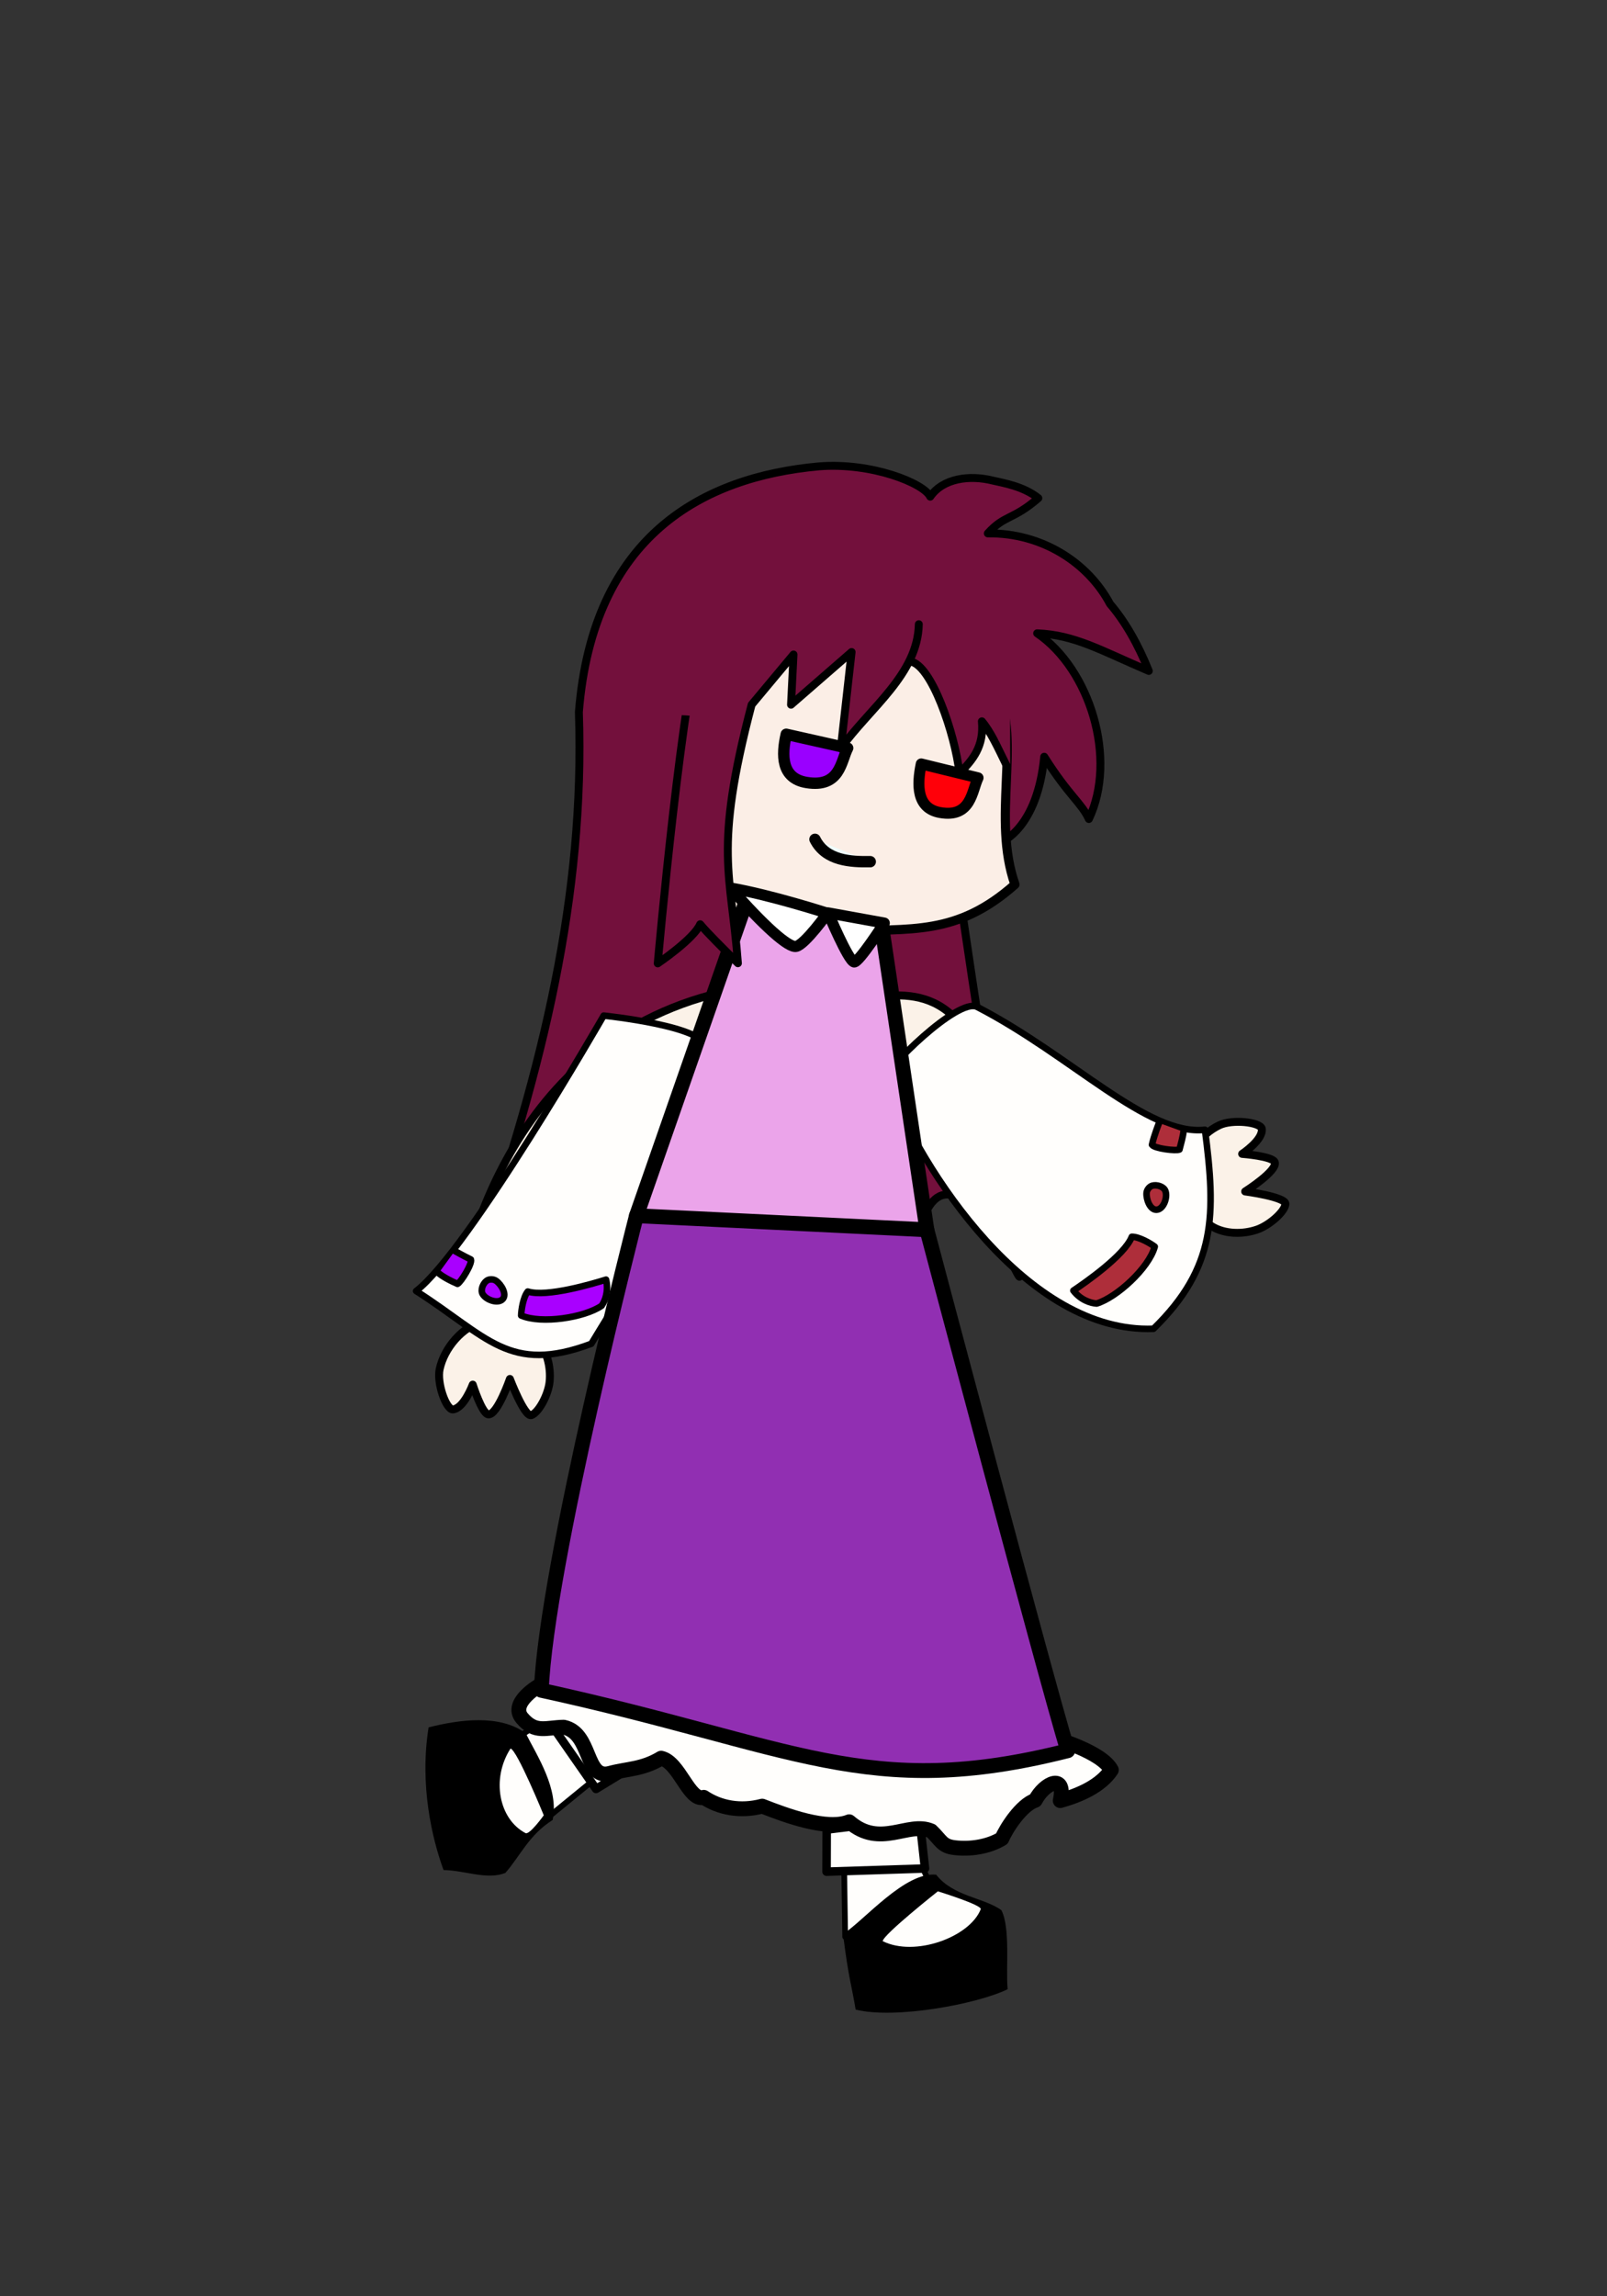 <?xml version="1.0" encoding="UTF-8" standalone="no"?>
<!-- Created with Inkscape (http://www.inkscape.org/) -->

<svg
   width="350"
   height="500"
   viewBox="0 0 92.604 132.292"
   version="1.1"
   id="svg1"
   xml:space="preserve"
   xmlns="http://www.w3.org/2000/svg"
   xmlns:svg="http://www.w3.org/2000/svg"><rect x="0" y="0" width="92.604" height="132.292" fill="#333333" stroke="none"/><defs
     id="defs1" /><g
     id="layer1"><rect
       style="opacity:1;fill:#ff0000;fill-opacity:0;stroke:#ff0000;stroke-width:0;stroke-linecap:round;stroke-linejoin:round;stroke-miterlimit:10;stroke-dasharray:none"
       id="rect1"
       width="92.604"
       height="132.292"
       x="0"
       y="0" /><g
       id="g10-1"
       transform="translate(-61.795,-78.907)"><path
         style="fill:#73103c;fill-opacity:1;stroke:#000000;stroke-width:0.456;stroke-linecap:round;stroke-linejoin:round;stroke-miterlimit:10;stroke-dasharray:none;stroke-opacity:1"
         d="m 89.46,150.841 c 3.56,-10.322 6.054,-20.264 5.693,-30.912 0.808,-10.171 7.148,-13.54 13.814,-14.152 3.051,-0.251 6.065,0.97 6.433,1.744 0.74,-1.073 2.287,-1.256 3.589,-0.931 0.603,0.143 1.773,0.321 2.641,1.016 -1.475,1.276 -1.944,0.954 -2.912,2.031 3.12,-0.041 5.78,1.689 7.042,4.063 0.853,0.996 1.597,2.278 2.235,3.86 -2.789,-1.193 -4.256,-2.075 -6.433,-2.167 3.049,2.074 4.63,7.245 2.979,10.699 -0.426,-0.933 -1.144,-1.325 -2.573,-3.589 -0.4,4.158 -2.472,4.909 -2.472,4.909 l -0.355,-1.185 c 0.022,0.021 -0.983,1.786 -2.378,1.697 0.213,2.115 2.909,19.678 3.777,24.539 -0.189,-0.095 -2.065,-4.774 -4.168,-4.739 -1.747,0.029 -1.582,4.057 -3.329,4.047 -2.026,-0.011 -1.786,-4.651 -3.81,-4.736 -1.93,-0.081 -2.067,4.253 -3.998,4.195 -1.739,-0.052 -1.633,-3.868 -3.369,-3.986 -1.712,-0.116 -2.11,3.516 -3.825,3.446 -1.675,-0.068 -1.78,-3.511 -3.45,-3.658 -2.122,-0.187 -4.03,2.925 -5.131,3.81 z"
         id="path40-9-7-3-5-6-8" /><g
         id="g51-2-6"
         transform="matrix(0.252,0.081,-0.081,0.252,-62.514,-148.03)"><path
           style="fill:#fbeee6;fill-opacity:1;fill-rule:nonzero;stroke:#000000;stroke-width:1.998;stroke-linecap:round;stroke-linejoin:round;stroke-miterlimit:10;stroke-dasharray:none;stroke-opacity:1"
           d="m 978.719,788.164 c -9.263,-12.272 -8.144,-29.748 -16.728,-39.288 -9.956,-8.35 -25.676,-11.777 -38.134,-8.084 -11.097,3.289 -21.38,13.419 -24.558,24.549 -4.281,14.995 -1.793,36.14 10.637,45.559 9.517,7.332 14.222,4.05 36.261,-1.615 13.863,-5.092 23.91,-6.567 32.523,-21.121 z"
           id="path47-96-7-2" /><g
           id="g50-2-1"
           transform="matrix(-0.98,0.198,0.198,0.98,1814.838,-193.918)"><path
             style="opacity:1;fill:#effdfc;stroke:#000000;stroke-width:2.475;stroke-linecap:round;stroke-linejoin:round;stroke-miterlimit:10;stroke-dasharray:none"
             d="m 1046.116,795.782 c 4.123,0.521 9.624,0.929 12.501,-3.495"
             id="path1-76-4" /><path
             style="opacity:1;fill:#9a00ff;fill-opacity:1;stroke:#000000;stroke-width:2.475;stroke-linecap:round;stroke-linejoin:round;stroke-miterlimit:10;stroke-dasharray:none;stroke-opacity:1"
             d="m 1067.383,770.254 -13.625,1.497 c 1.148,2.949 0.61,8.822 8.05,8.446 5.64,-0.284 6.091,-5.353 5.575,-9.943 z"
             id="path54-51-6" /><path
             style="fill:#ff0009;fill-opacity:1;stroke:#000000;stroke-width:2.39;stroke-linecap:round;stroke-linejoin:round;stroke-miterlimit:10;stroke-dasharray:none;stroke-opacity:1"
             d="m 1037.453,773.396 -12.635,1.632 c 1.037,2.959 0.484,8.878 7.38,8.431 5.228,-0.337 5.691,-5.445 5.255,-10.062 z"
             id="path54-4-3-2" /></g></g><g
         id="g9-9"><g
           id="g6-0-5-4-5-1"
           transform="matrix(0.148,-0.219,0.219,0.148,-70.53,319.526)"><g
             id="g5-5-9-5-0-0-5"
             transform="matrix(-1,0,0,1,1916.397,-1.368)"><path
               style="fill:#fbf2e8;fill-opacity:1;stroke:#000000;stroke-width:1.722;stroke-linecap:round;stroke-linejoin:round;stroke-miterlimit:10;stroke-dasharray:none;stroke-opacity:1"
               d="m 1063.453,149.015 0.711,10.908 c -26.331,-6.502 -46.083,-11.203 -74.96,1.662 l -16.175,-3.783 c 36.578,-33.717 83.421,-12.29 90.424,-8.787 z"
               id="path29-5-0-3-8-7-4-3-6-9-0" /><path
               style="fill:#fbf2e8;fill-opacity:1;stroke:#000000;stroke-width:1.722;stroke-linecap:round;stroke-linejoin:round;stroke-miterlimit:10;stroke-dasharray:none;stroke-opacity:1"
               d="m 1075.411,152.944 c 2.86,1.148 6.454,5.98 5.699,7.277 -1.522,1.927 -6.935,0.589 -6.935,0.589 0,0 4.129,5.204 3.476,6.449 -0.967,1.728 -9.037,-0.43 -9.037,-0.43 0,0 5.072,7.208 3.949,8.277 -1.357,1.064 -5.825,0.559 -8.262,-0.748 -2.888,-1.547 -5.503,-4.45 -6.159,-7.66 -0.814,-3.984 0.245,-9.062 3.302,-11.742 3.536,-3.101 9.601,-3.764 13.966,-2.012 z"
               id="path28-9-2-71-9-5-7-3-1-0-3" /></g><g
             id="g11-2-5-3-8-3-8-0-6"
             transform="matrix(-0.07,-0.698,-0.698,0.07,1343.465,842.808)"><g
               id="g21-2-5-3-7-9-6-4"
               transform="matrix(0.813,0,0,0.813,193.454,87.377)"><path
                 style="fill:#fffefc;fill-opacity:1;stroke:#000000;stroke-width:2.5;stroke-linecap:round;stroke-linejoin:round;stroke-miterlimit:10;stroke-dasharray:none;stroke-opacity:1"
                 d="m 1078.004,626.238 c -10.36,-23.051 -13.176,-126.672 -13.176,-126.672 0,0 -37.545,-15.535 -40.252,-7.36 -20.695,62.503 -16.649,86.883 -15.086,120.004 22.078,25.23 36.097,16.438 68.515,14.027 z"
                 id="path30-86-4-5-9-5-4-8-1-9" /><g
                 id="g34-1-2-8-8-1-3-4-3-2"
                 transform="matrix(0,-1,-1,0,1590.234,1244.457)"><g
                   id="g9-5-6-4-2-8-1-8-9"><path
                     style="fill:#a900ff;fill-opacity:1;stroke:#000000;stroke-width:2.5;stroke-linecap:round;stroke-linejoin:round;stroke-miterlimit:10;stroke-dasharray:none;stroke-opacity:1"
                     d="m 629.29,535.131 c -1.418,2.24 -0.626,7.085 1.951,7.71 2.409,0.584 4.63,-3.112 4.923,-5.573 0.141,-1.183 -0.597,-2.645 -1.672,-3.158 -1.595,-0.761 -4.256,-0.471 -5.202,1.022 z"
                     id="path33-2-8-7-0-0-0-4-9-3" /><path
                     style="fill:#a900ff;fill-opacity:1;stroke:#000000;stroke-width:2.5;stroke-linecap:round;stroke-linejoin:round;stroke-miterlimit:10;stroke-dasharray:none;stroke-opacity:1"
                     d="m 628.307,516.567 c 0,0 -0.666,2.468 -0.174,8.29 1.158,0.867 9.548,1.346 10.619,0.094 -0.117,-3.531 -0.049,-6.98 -0.049,-6.98"
                     id="path32-4-6-7-7-1-8-3-3-4" /><path
                     style="fill:#a900ff;fill-opacity:1;stroke:#000000;stroke-width:2.5;stroke-linecap:round;stroke-linejoin:round;stroke-miterlimit:10;stroke-dasharray:none;stroke-opacity:1"
                     d="m 646.889,577.317 c 2.273,0.284 6.228,-0.214 9.612,-3.247 -3.723,-3.65 -16.735,-16.653 -18.203,-24.183 -2.689,-0.538 -7.501,1.203 -9.267,2.126 0.75,8.488 10.796,21.673 17.857,25.303 z"
                     id="path34-2-2-2-6-6-8-9-4-4" /></g></g></g></g></g><g
           id="g19-4-0-8-6-0"
           transform="matrix(0.205,0.168,-0.168,0.205,-61.04,-55.139)"><g
             id="g5-0-6-8-1-5"
             transform="translate(-6.03,3.508)"><path
               style="fill:#fbf2e8;fill-opacity:1;stroke:#000000;stroke-width:1.722;stroke-linecap:round;stroke-linejoin:round;stroke-miterlimit:10;stroke-dasharray:none;stroke-opacity:1"
               d="m 971.804,138.722 c 4.457,-4.111 9.706,-6.67 17.262,-4.702 21.315,7.763 42.359,11.75 58.487,-8.717 l 8.232,5.89 c -22.948,29.106 -49.38,21.033 -75.917,17.995 z"
               id="path29-5-0-3-8-6-8-0-8-9" /><path
               style="fill:#fbf2e8;fill-opacity:1;stroke:#000000;stroke-width:1.722;stroke-linecap:round;stroke-linejoin:round;stroke-miterlimit:10;stroke-dasharray:none;stroke-opacity:1"
               d="m 1045.136,115.027 c 1.312,-2.788 6.346,-6.096 7.596,-5.267 1.835,1.631 0.185,6.958 0.185,6.958 0,0 5.435,-3.82 6.64,-3.096 1.669,1.065 -0.955,8.997 -0.955,8.997 0,0 7.49,-4.645 8.493,-3.462 0.983,1.416 0.219,5.848 -1.226,8.205 -1.713,2.793 -4.763,5.235 -8.005,5.703 -4.024,0.581 -9.032,-0.771 -11.53,-3.979 -2.89,-3.711 -3.2,-9.804 -1.197,-14.06 z"
               id="path28-9-2-71-9-1-1-8-4-6" /></g><g
             id="g11-2-3-8-9-7-9-3"
             transform="matrix(-0.474,-0.518,0.518,-0.474,1232.794,970.019)"><g
               id="g21-4-9-8-7-63-4"
               transform="matrix(0.813,0,0,0.813,193.454,87.377)"><path
                 style="fill:#fffefc;fill-opacity:1;stroke:#000000;stroke-width:2.5;stroke-linecap:round;stroke-linejoin:round;stroke-miterlimit:10;stroke-dasharray:none;stroke-opacity:1"
                 d="m 1090.112,643.6 c -1.31,-21.987 30.899,-49.126 51.441,-84.095 4.166,-7.092 -22.517,-37.067 -25.322,-36.165 -36.133,11.627 -99.95,48.657 -100.718,96.548 22.078,25.23 42.181,26.123 74.599,23.712 z"
                 id="path30-86-4-4-8-9-8-7-2" /><g
                 id="g34-1-2-6-4-7-3-8-8"
                 transform="matrix(0.234,-0.972,-0.972,-0.234,1433.074,1345.464)"><g
                   id="g9-5-0-1-2-8-8-8"><path
                     style="fill:#ae2e3a;fill-opacity:1;stroke:#000000;stroke-width:2.5;stroke-linecap:round;stroke-linejoin:round;stroke-miterlimit:10;stroke-dasharray:none;stroke-opacity:1"
                     d="m 612.897,523.408 c -1.418,2.24 -0.626,7.085 1.951,7.71 2.409,0.584 4.63,-3.112 4.923,-5.573 0.141,-1.183 -0.597,-2.645 -1.672,-3.158 -1.595,-0.761 -4.256,-0.471 -5.202,1.022 z"
                     id="path33-2-8-6-4-2-3-2-7" /><path
                     style="fill:#ae2e3a;fill-opacity:1;stroke:#000000;stroke-width:2.5;stroke-linecap:round;stroke-linejoin:round;stroke-miterlimit:10;stroke-dasharray:none;stroke-opacity:1"
                     d="m 610.147,500.083 c 0,0 -0.201,1.085 0.291,6.907 1.158,0.867 9.548,1.346 10.619,0.094 -0.117,-3.531 -1.141,-8.65 -1.141,-8.65"
                     id="path32-4-6-6-3-8-7-9-5" /><path
                     style="fill:#ae2e3a;fill-opacity:1;stroke:#000000;stroke-width:2.5;stroke-linecap:round;stroke-linejoin:round;stroke-miterlimit:10;stroke-dasharray:none;stroke-opacity:1"
                     d="m 630.865,570.38 c 2.273,0.284 6.228,-0.214 9.612,-3.247 -3.723,-3.65 -16.735,-16.653 -18.203,-24.183 -2.689,-0.538 -7.501,1.203 -9.267,2.126 0.75,8.488 10.796,21.673 17.857,25.303 z"
                     id="path34-2-2-1-9-2-1-1-8" /></g></g></g></g></g><g
           id="g13-1"><g
             id="g2-5-2"
             transform="translate(-0.688,-5.566)"><path
               style="fill:#fffefc;fill-opacity:1;stroke:#000000;stroke-width:0.328;stroke-linecap:round;stroke-linejoin:round;stroke-miterlimit:10;stroke-dasharray:none;stroke-opacity:1"
               d="m 99.855,179.544 -8.678,5.792 2.66,4.02 4.209,-3.438 4.135,-2.542 z"
               id="path13-4-9-2-7-9-5" /><path
               style="fill:#000000;fill-opacity:1;stroke:#000000;stroke-width:0;stroke-linecap:round;stroke-linejoin:round;stroke-miterlimit:10;stroke-dasharray:none;stroke-opacity:1"
               d="m 87.181,183.99 c -0.532,3.331 0.203,6.417 0.861,8.218 1.263,0.026 2.483,0.584 3.56,0.17 0.844,-0.954 1.369,-2.207 2.727,-3.051 0.375,-1.771 -0.874,-3.663 -1.553,-4.999 -1.509,-1.108 -3.821,-0.787 -5.595,-0.338 z"
               id="path11-2-2-9-6-2-7" /><path
               style="fill:#fffefc;fill-opacity:1;stroke:#000000;stroke-width:0;stroke-linecap:round;stroke-linejoin:round;stroke-miterlimit:10;stroke-dasharray:none;stroke-opacity:1"
               d="m 91.902,185.209 c 0.381,0.088 1.916,3.847 1.916,3.847 0,0 -0.835,1.165 -1.058,1.022 -1.531,-0.806 -1.98,-3.128 -0.858,-4.869 z"
               id="path14-0-7-1-9-6-4" /><path
               style="fill:#fffefc;fill-opacity:1;stroke:#000000;stroke-width:0.492;stroke-linecap:round;stroke-linejoin:round;stroke-miterlimit:10;stroke-dasharray:none;stroke-opacity:1"
               d="m 93.773,183.146 3.057,4.39 2.781,-1.698 -2.864,-4.237 z"
               id="path12-9-9-3-3-5-4" /></g><g
             id="g15-7-5-5-5-3-4"
             transform="matrix(0.182,0,0,0.182,0.486,46.396)"><path
               style="fill:#fffefc;fill-opacity:1;stroke:#000000;stroke-width:1.8;stroke-linecap:round;stroke-linejoin:round;stroke-miterlimit:10;stroke-dasharray:none;stroke-opacity:1"
               d="m 604.06,764.358 0.404,27.381 c 0,0 25.075,-5.531 29.673,-15.739 -9.037,-2.124 -7.924,-32.843 -7.924,-32.843 l -30.532,-0.25 4.719,21.332 z"
               id="path13-5-3-4-9-7-2-4" /><path
               style="fill:#000000;fill-opacity:1;stroke:#000000;stroke-width:0;stroke-linecap:round;stroke-linejoin:round;stroke-miterlimit:10;stroke-dasharray:none;stroke-opacity:1"
               d="m 607.779,814.758 c 12.444,3.148 38.689,-1.785 48.122,-6.448 -0.61,-6.906 0.914,-19.41 -1.988,-25.035 -5.705,-4.036 -15.219,-4.313 -20.636,-11.215 -9.882,-0.988 -22.612,14.309 -29.493,18.81 1.821,14.542 2.719,16.057 3.993,23.887 z"
               id="path11-5-7-3-8-6-4-4" /><path
               style="fill:#fffefc;fill-opacity:1;stroke:#000000;stroke-width:0;stroke-linecap:round;stroke-linejoin:round;stroke-miterlimit:10;stroke-dasharray:none;stroke-opacity:1"
               d="m 616.335,793.093 c 0.254,-2.131 17.475,-15.765 17.475,-15.765 0,0 14.21,4.387 13.563,5.685 -3.483,8.833 -20.873,15.162 -31.038,10.08 z"
               id="path14-1-2-1-4-6-44-2" /><path
               style="fill:#fffefc;fill-opacity:1;stroke:#000000;stroke-width:2.7;stroke-linecap:round;stroke-linejoin:round;stroke-miterlimit:10;stroke-dasharray:none;stroke-opacity:1"
               d="m 598.571,771.104 31.165,-1.004 -1.761,-15.952 -29.362,3.642 z"
               id="path12-7-6-2-0-5-2-9" /></g></g><g
           id="g28-7-8-7-3"
           transform="matrix(0.182,0,0,0.182,-5.638,49.844)"><path
             style="fill:#fffefc;fill-opacity:1;stroke:#000000;stroke-width:4.7;stroke-linecap:round;stroke-linejoin:round;stroke-miterlimit:10;stroke-dasharray:none;stroke-opacity:1"
             d="m 549.01,706.424 c 8.958,1.901 6.596,16.698 14.531,14.622 5.417,-1.49 10.311,-1.189 16.303,-4.811 5.774,1.264 8.858,13.833 13.489,12.391 4.97,3.344 11.651,4.61 18.504,2.788 7.465,2.907 20.479,7.816 27.546,4.946 9.797,8.553 18.675,-0.252 25.967,2.89 3.191,3.061 3.387,4.813 7.338,5.297 5.015,0.614 10.731,-0.238 15.055,-2.853 1.323,-3.172 6.098,-10.647 10.554,-12.123 2.919,-5.581 9.872,-8.769 7.911,0.093 6.207,-1.727 12.828,-4.655 16.18,-9.705 -3.058,-5.783 -17.977,-9.999 -17.977,-9.999 L 541.52,693.098 c 0,0 -9.892,5.548 -5.695,10.472 4.197,4.924 7.555,2.947 13.185,2.854 z"
             id="path10-2-4-6-25-9-0" /><path
             style="fill:#912fb2;fill-opacity:1;stroke:#000000;stroke-width:4.7;stroke-linecap:round;stroke-linejoin:round;stroke-miterlimit:10;stroke-dasharray:none;stroke-opacity:1"
             d="m 572.022,544.516 c 0,0 -28.562,110.844 -30.118,150.229 80.143,17.485 103.297,35.163 166.674,19.128 -7.338,-24.23 -44.602,-164.906 -44.602,-164.906"
             id="path9-1-3-1-3-4-2-7" /><path
             style="fill:#eba4ea;fill-opacity:1;stroke:#000000;stroke-width:4.7;stroke-linecap:round;stroke-linejoin:round;stroke-miterlimit:10;stroke-dasharray:none;stroke-opacity:1"
             d="m 572.023,544.516 91.954,4.451 m 0,0 -14.248,-95.716 -42.561,-9.458 -35.144,100.723"
             id="path9-1-3-6-4-3-7" /><g
             id="g26-1-1-7-8"><path
               style="fill:#ffffff;fill-opacity:1;stroke:#000000;stroke-width:3.5;stroke-linecap:round;stroke-linejoin:round;stroke-miterlimit:10;stroke-dasharray:none;stroke-opacity:1"
               d="m 632.498,448.773 c 0,0 -6.966,9.739 -9.846,10.496 -2.395,0.629 -10.364,-6.558 -20.807,-18.484 12.945,2.241 30.653,7.988 30.653,7.988 z"
               id="path16-5-1-5-6-3-7" /><path
               style="fill:#ffffff;fill-opacity:1;stroke:#000000;stroke-width:3.5;stroke-linecap:round;stroke-linejoin:round;stroke-miterlimit:10;stroke-dasharray:none;stroke-opacity:1"
               d="m 640.949,464.2 c 1.461,0.25 9.553,-12.322 9.553,-12.322 l -17.766,-3.221 c 0,0 6.369,15.227 8.213,15.543 z"
               id="path17-7-1-4-1-1-3" /></g></g></g><g
         id="g24-1-0-47-0"
         transform="matrix(0.182,0,0,0.182,-5.638,49.844)"><path
           style="fill:#73103c;fill-opacity:1;fill-rule:nonzero;stroke:#000000;stroke-width:0;stroke-linecap:round;stroke-linejoin:round;stroke-miterlimit:10;stroke-dasharray:none;stroke-opacity:1"
           d="m 562.249,442.005 27.061,2.89 2.365,-78.554 56.486,-3.678 35.73,18.391 8.407,-35.993 -56.223,-21.281 -51.231,16.026 -20.492,52.545 z"
           id="path48-5-3-8-3-4-3" /><path
           style="fill:#73103c;fill-opacity:1;fill-rule:nonzero;stroke:#000000;stroke-width:2.5;stroke-linecap:round;stroke-linejoin:round;stroke-miterlimit:10;stroke-dasharray:none;stroke-opacity:1"
           d="m 658.653,369.067 c 6.736,0.806 14.231,22.926 15.648,35.368 4.117,-4.071 7.846,-8.453 7.094,-16.42 2.65,3.089 5.154,8.469 7.551,13.398 0.211,0.435 -5.092,-39.057 -4.874,-38.608 m -90.492,-5.686 c -6.836,17.027 -14.816,107.527 -14.816,107.527 0,0 11.434,-7.726 13.436,-12.394 2.118,2.589 7.217,7.616 11.954,12.348 -2.088,-28.457 -7.85,-35.387 4.335,-81.838 l 13.268,-15.895 -0.788,15.895 19.179,-16.683 -3.415,30.476 c 9.188,-12.758 24.362,-23.421 24.696,-39.277"
           id="path41-9-2-4-6-6-8" /><g
           id="g10-9-4-3-2"
           transform="translate(31.022,-5.938)"
           style="fill:#73103c;fill-opacity:1"><path
             style="fill:#73103c;fill-opacity:1;fill-rule:nonzero;stroke:#000000;stroke-width:0;stroke-linecap:round;stroke-linejoin:round;stroke-miterlimit:10;stroke-dasharray:none;stroke-opacity:1"
             d="m 556.577,358.357 h 15.791 l -0.464,2.771 -5.295,31.597 -14.676,-0.929 z"
             id="path45-8-2-6-92-6-5" /><path
             style="fill:#73103c;fill-opacity:1;fill-rule:nonzero;stroke:#000000;stroke-width:0;stroke-linecap:round;stroke-linejoin:round;stroke-miterlimit:10;stroke-dasharray:none;stroke-opacity:1"
             d="m 655.502,399.668 3.843,7.849 -0.128,-43.866 -10.775,-0.279 z"
             id="path46-4-1-3-9-5-2" /></g></g></g></g></svg>

